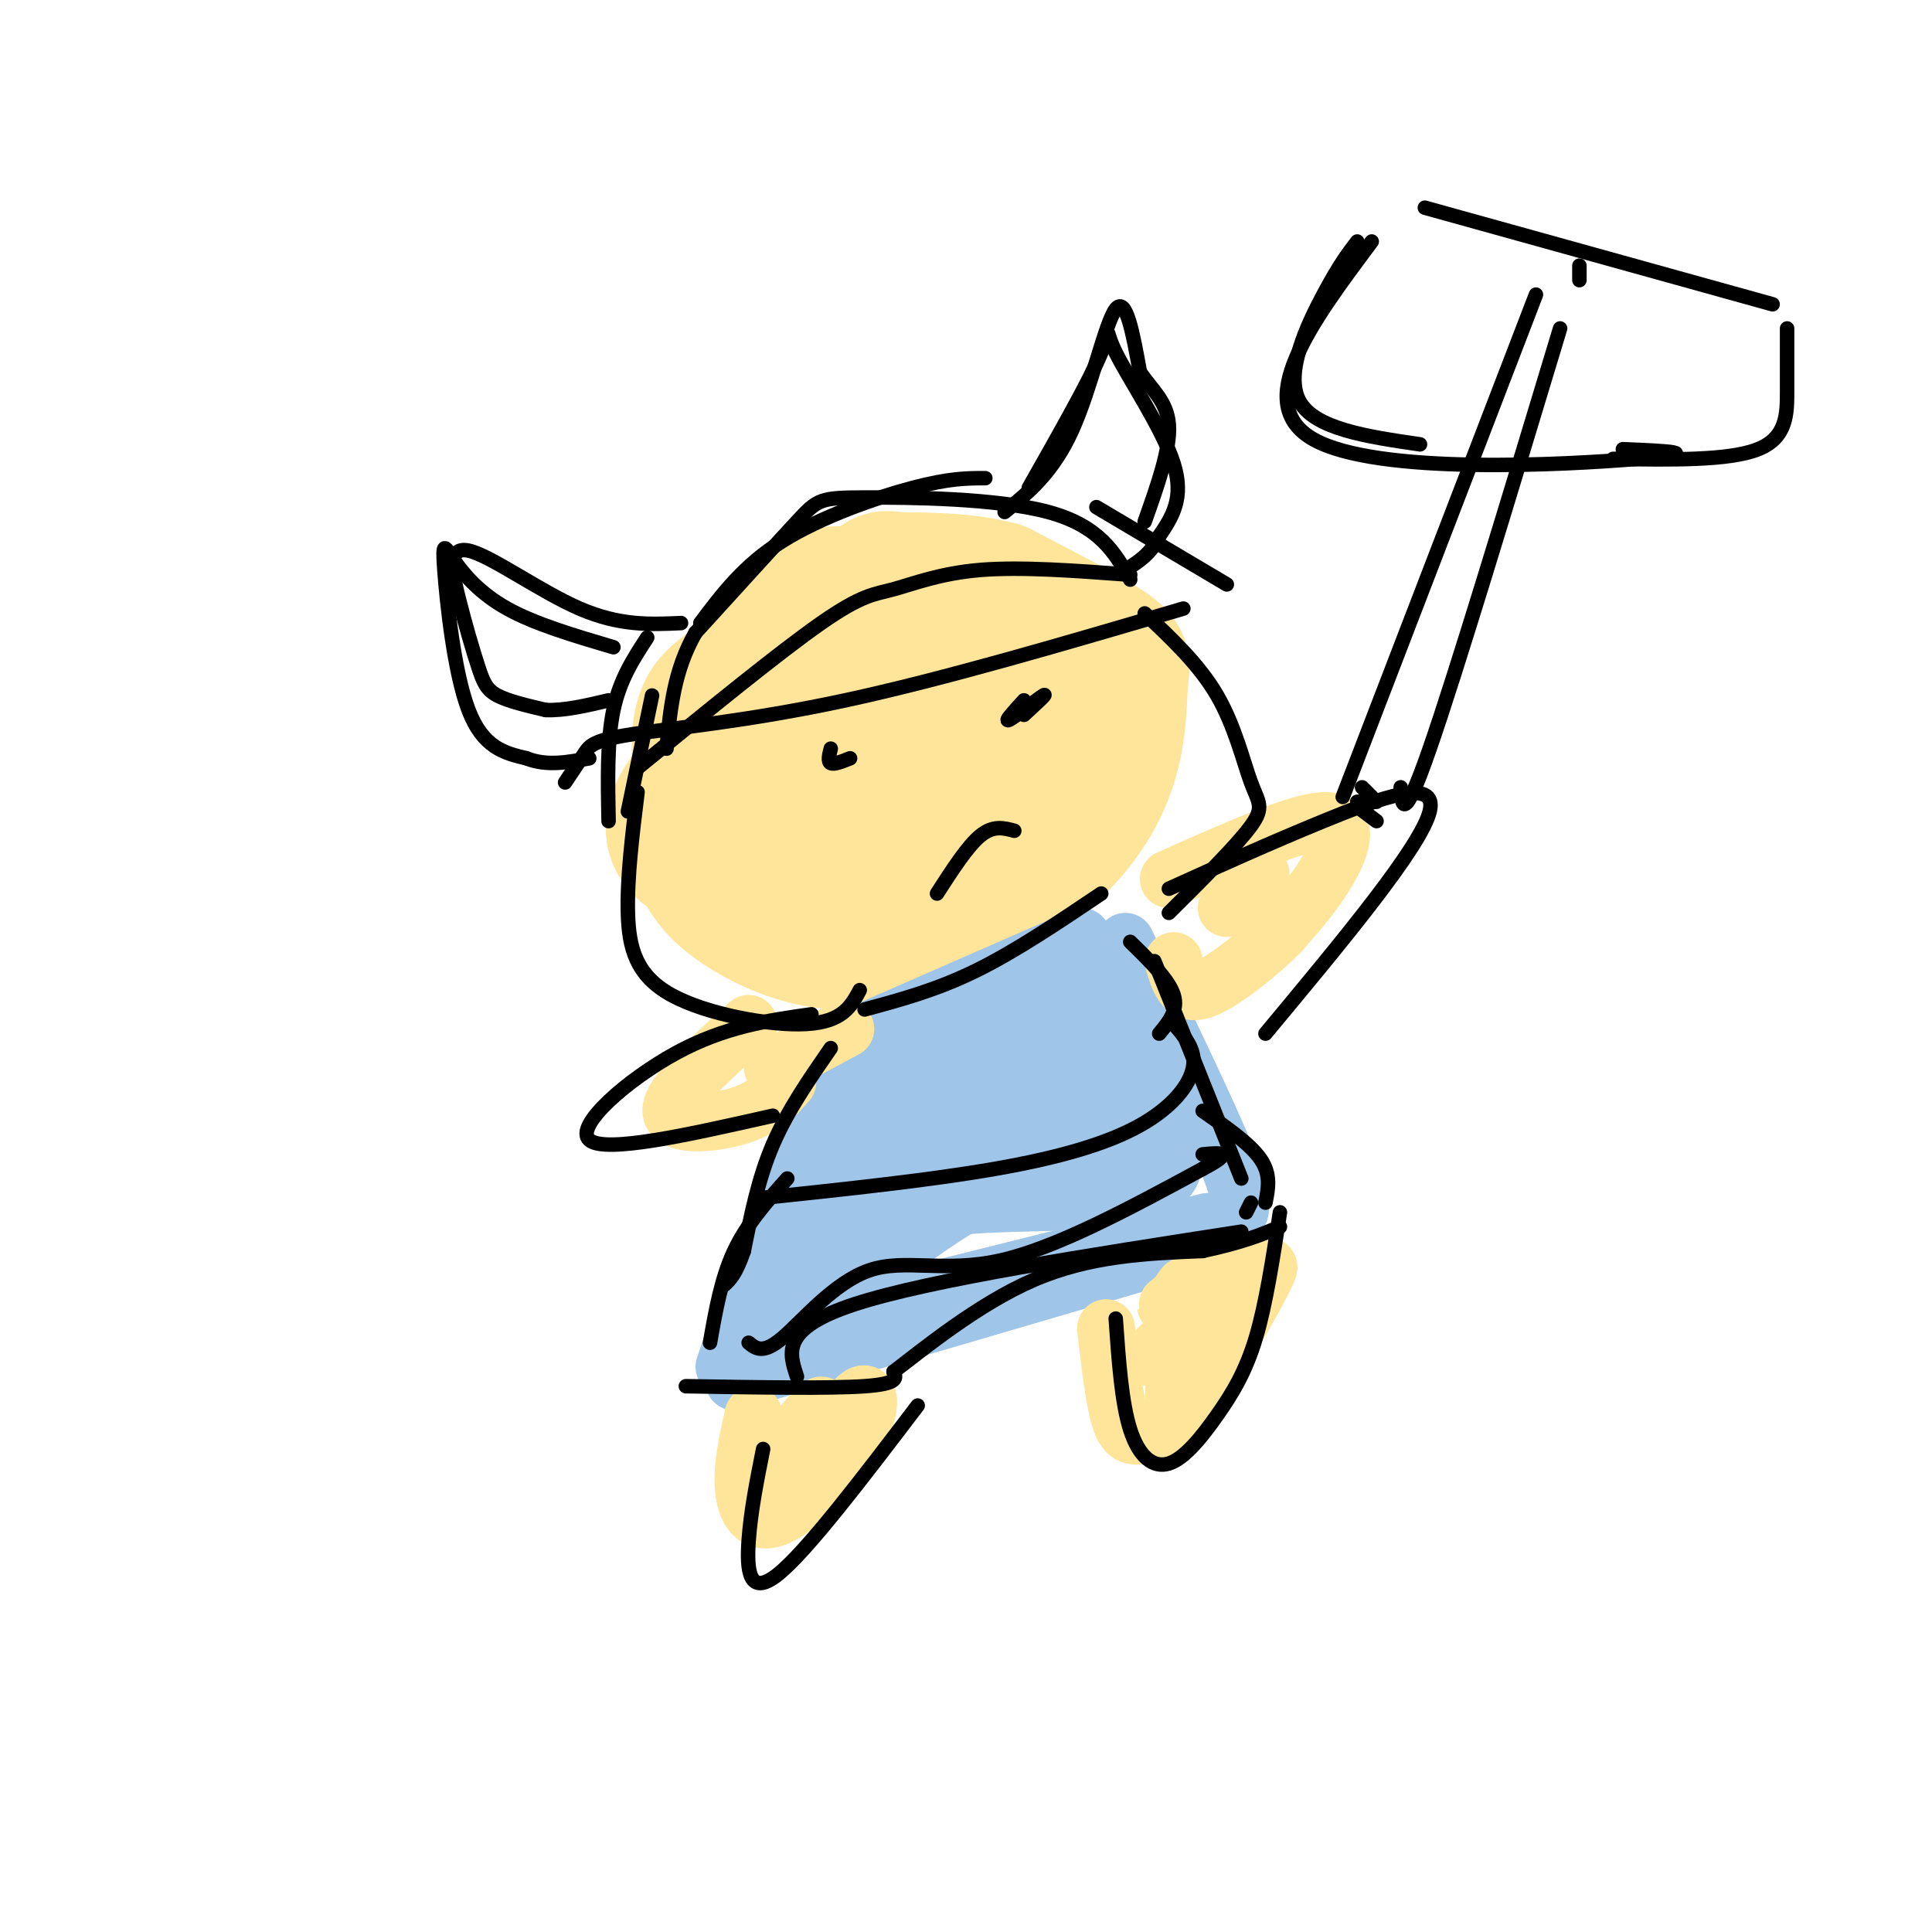 <svg viewBox='0 0 400 400' version='1.1' xmlns='http://www.w3.org/2000/svg' xmlns:xlink='http://www.w3.org/1999/xlink'><g fill='none' stroke='#ffe599' stroke-width='28' stroke-linecap='round' stroke-linejoin='round'><path d='M177,125c-1.666,-1.576 -3.331,-3.152 -7,-1c-3.669,2.152 -9.341,8.032 -13,13c-3.659,4.968 -5.305,9.022 -5,14c0.305,4.978 2.560,10.878 5,14c2.440,3.122 5.067,3.466 10,4c4.933,0.534 12.174,1.259 18,0c5.826,-1.259 10.236,-4.503 13,-8c2.764,-3.497 3.882,-7.249 5,-11'/><path d='M203,150c0.989,-3.449 0.962,-6.571 -4,-11c-4.962,-4.429 -14.860,-10.165 -22,-10c-7.140,0.165 -11.524,6.229 -15,11c-3.476,4.771 -6.045,8.248 -7,12c-0.955,3.752 -0.296,7.779 -1,11c-0.704,3.221 -2.773,5.634 4,7c6.773,1.366 22.386,1.683 38,2'/><path d='M196,172c7.948,0.521 8.819,0.825 12,-2c3.181,-2.825 8.672,-8.778 11,-13c2.328,-4.222 1.494,-6.714 -1,-11c-2.494,-4.286 -6.648,-10.365 -12,-14c-5.352,-3.635 -11.902,-4.825 -18,-6c-6.098,-1.175 -11.742,-2.336 -18,2c-6.258,4.336 -13.129,14.168 -20,24'/><path d='M150,152c-3.396,4.827 -1.885,4.896 -5,9c-3.115,4.104 -10.856,12.244 0,17c10.856,4.756 40.307,6.126 54,5c13.693,-1.126 11.626,-4.750 12,-11c0.374,-6.250 3.187,-15.125 6,-24'/><path d='M217,148c0.142,-6.509 -2.504,-10.782 -4,-14c-1.496,-3.218 -1.843,-5.382 -8,-7c-6.157,-1.618 -18.125,-2.692 -28,0c-9.875,2.692 -17.659,9.148 -23,13c-5.341,3.852 -8.240,5.101 -9,11c-0.760,5.899 0.620,16.450 2,27'/><path d='M147,178c1.300,5.748 3.550,6.619 7,8c3.450,1.381 8.100,3.272 14,5c5.900,1.728 13.050,3.294 22,1c8.950,-2.294 19.699,-8.449 27,-15c7.301,-6.551 11.153,-13.498 13,-20c1.847,-6.502 1.690,-12.558 2,-16c0.310,-3.442 1.089,-4.269 -3,-7c-4.089,-2.731 -13.044,-7.365 -22,-12'/><path d='M207,122c-8.033,-2.218 -17.115,-1.763 -21,-2c-3.885,-0.237 -2.573,-1.165 -9,5c-6.427,6.165 -20.593,19.422 -27,27c-6.407,7.578 -5.057,9.478 -5,13c0.057,3.522 -1.181,8.666 0,13c1.181,4.334 4.779,7.859 10,11c5.221,3.141 12.063,5.897 19,6c6.937,0.103 13.968,-2.449 21,-5'/><path d='M195,190c6.909,-3.769 13.683,-10.692 18,-19c4.317,-8.308 6.179,-18.002 5,-24c-1.179,-5.998 -5.397,-8.300 -13,-10c-7.603,-1.700 -18.589,-2.799 -26,0c-7.411,2.799 -11.246,9.497 -13,15c-1.754,5.503 -1.426,9.813 -2,13c-0.574,3.187 -2.049,5.253 3,7c5.049,1.747 16.621,3.175 24,1c7.379,-2.175 10.566,-7.954 12,-12c1.434,-4.046 1.117,-6.358 0,-9c-1.117,-2.642 -3.033,-5.612 -7,-5c-3.967,0.612 -9.983,4.806 -16,9'/><path d='M180,156c-3.488,4.643 -4.208,11.750 -3,14c1.208,2.250 4.345,-0.357 8,-5c3.655,-4.643 7.827,-11.321 12,-18'/></g>
<g fill='none' stroke='#9fc5e8' stroke-width='12' stroke-linecap='round' stroke-linejoin='round'><path d='M172,218c0.000,0.000 -22.000,65.000 -22,65'/><path d='M152,286c0.000,0.000 92.000,-27.000 92,-27'/><path d='M233,195c8.583,17.750 17.167,35.500 21,45c3.833,9.500 2.917,10.750 2,12'/><path d='M250,253c0.000,0.000 -88.000,22.000 -88,22'/><path d='M163,272c0.000,0.000 11.000,-52.000 11,-52'/><path d='M176,215c0.000,0.000 48.000,-21.000 48,-21'/><path d='M227,197c2.827,8.429 5.655,16.857 10,26c4.345,9.143 10.208,19.000 2,23c-8.208,4.000 -30.488,2.143 -43,4c-12.512,1.857 -15.256,7.429 -18,13'/><path d='M178,263c0.345,-1.250 10.208,-10.875 12,-21c1.792,-10.125 -4.488,-20.750 1,-28c5.488,-7.250 22.744,-11.125 40,-15'/><path d='M231,199c4.797,2.913 -3.212,17.695 -3,28c0.212,10.305 8.644,16.133 7,17c-1.644,0.867 -13.366,-3.228 -26,1c-12.634,4.228 -26.181,16.779 -32,20c-5.819,3.221 -3.909,-2.890 -2,-9'/><path d='M175,256c0.392,-9.632 2.373,-29.211 16,-40c13.627,-10.789 38.900,-12.789 38,-3c-0.900,9.789 -27.971,31.368 -38,39c-10.029,7.632 -3.014,1.316 4,-5'/><path d='M195,247c3.817,-4.112 11.361,-11.894 16,-18c4.639,-6.106 6.374,-10.538 7,-13c0.626,-2.462 0.143,-2.955 -2,-2c-2.143,0.955 -5.945,3.358 -12,9c-6.055,5.642 -14.363,14.524 -12,17c2.363,2.476 15.396,-1.454 22,-3c6.604,-1.546 6.778,-0.707 7,0c0.222,0.707 0.493,1.282 0,3c-0.493,1.718 -1.748,4.578 -2,3c-0.252,-1.578 0.499,-7.594 -1,-12c-1.499,-4.406 -5.250,-7.203 -9,-10'/><path d='M209,221c-3.941,-4.057 -9.293,-9.201 -14,-5c-4.707,4.201 -8.767,17.746 -9,23c-0.233,5.254 3.362,2.215 7,-1c3.638,-3.215 7.319,-6.608 11,-10'/></g>
<g fill='none' stroke='#ffe599' stroke-width='12' stroke-linecap='round' stroke-linejoin='round'><path d='M156,293c-1.179,5.274 -2.357,10.549 -2,15c0.357,4.451 2.250,8.080 7,6c4.750,-2.080 12.356,-9.868 16,-16c3.644,-6.132 3.327,-10.609 1,-9c-2.327,1.609 -6.663,9.305 -11,17'/><path d='M167,306c-2.095,3.595 -1.833,4.083 -2,2c-0.167,-2.083 -0.762,-6.738 0,-10c0.762,-3.262 2.881,-5.131 5,-7'/><path d='M229,275c0.877,7.656 1.754,15.311 3,19c1.246,3.689 2.860,3.411 5,3c2.140,-0.411 4.807,-0.957 10,-8c5.193,-7.043 12.912,-20.584 15,-25c2.088,-4.416 -1.456,0.292 -5,5'/><path d='M257,269c-3.775,7.768 -10.713,24.689 -13,25c-2.287,0.311 0.078,-15.989 1,-23c0.922,-7.011 0.402,-4.734 -1,-3c-1.402,1.734 -3.686,2.924 -2,2c1.686,-0.924 7.343,-3.962 13,-7'/><path d='M255,263c-0.667,1.833 -8.833,9.917 -17,18'/><path d='M155,212c-8.089,7.333 -16.178,14.667 -16,18c0.178,3.333 8.622,2.667 14,1c5.378,-1.667 7.689,-4.333 10,-7'/><path d='M160,221c0.000,0.000 15.000,-8.000 15,-8'/><path d='M242,182c13.178,-5.889 26.356,-11.778 32,-12c5.644,-0.222 3.756,5.222 1,10c-2.756,4.778 -6.378,8.889 -10,13'/><path d='M265,193c-4.381,4.440 -10.333,9.042 -14,11c-3.667,1.958 -5.048,1.274 -6,0c-0.952,-1.274 -1.476,-3.137 -2,-5'/><path d='M254,188c0.000,0.000 7.000,-7.000 7,-7'/></g>
<g fill='none' stroke='#000000' stroke-width='3' stroke-linecap='round' stroke-linejoin='round'><path d='M132,159c14.714,-12.012 29.429,-24.024 38,-30c8.571,-5.976 11.000,-5.917 15,-7c4.000,-1.083 9.571,-3.310 18,-4c8.429,-0.690 19.714,0.155 31,1'/><path d='M234,120c-3.179,-5.565 -6.357,-11.131 -17,-14c-10.643,-2.869 -28.750,-3.042 -38,-3c-9.250,0.042 -9.643,0.298 -14,5c-4.357,4.702 -12.679,13.851 -21,23'/><path d='M144,131c-4.500,7.833 -5.250,15.917 -6,24'/><path d='M141,129c-6.360,0.292 -12.720,0.585 -21,-3c-8.280,-3.585 -18.481,-11.046 -23,-12c-4.519,-0.954 -3.356,4.600 -2,10c1.356,5.400 2.903,10.646 4,14c1.097,3.354 1.742,4.815 4,6c2.258,1.185 6.129,2.092 10,3'/><path d='M113,147c3.833,0.167 8.417,-0.917 13,-2'/><path d='M213,101c6.375,-11.238 12.750,-22.476 15,-28c2.250,-5.524 0.375,-5.333 3,0c2.625,5.333 9.750,15.810 12,23c2.250,7.190 -0.375,11.095 -3,15'/><path d='M240,111c-1.667,3.667 -4.333,5.333 -7,7'/><path d='M172,155c-0.333,1.333 -0.667,2.667 0,3c0.667,0.333 2.333,-0.333 4,-1'/><path d='M212,145c-2.133,2.333 -4.267,4.667 -3,4c1.267,-0.667 5.933,-4.333 7,-5c1.067,-0.667 -1.467,1.667 -4,4'/><path d='M284,50c-12.578,16.822 -25.156,33.644 -12,41c13.156,7.356 52.044,5.244 67,4c14.956,-1.244 5.978,-1.622 -3,-2'/><path d='M295,43c0.000,0.000 72.000,20.000 72,20'/><path d='M370,68c0.000,4.200 0.000,8.400 0,13c0.000,4.600 0.000,9.600 -6,12c-6.000,2.400 -18.000,2.200 -30,2'/><path d='M318,61c0.000,0.000 -40.000,104.000 -40,104'/><path d='M327,55c0.000,0.000 0.000,3.000 0,3'/><path d='M323,68c-10.750,35.583 -21.500,71.167 -27,87c-5.500,15.833 -5.750,11.917 -6,8'/><path d='M284,165c0.000,0.000 -2.000,-2.000 -2,-2'/><path d='M281,167c0.000,0.000 4.000,3.000 4,3'/><path d='M179,209c7.417,-2.000 14.833,-4.000 23,-8c8.167,-4.000 17.083,-10.000 26,-16'/><path d='M194,185c3.167,-4.917 6.333,-9.833 9,-12c2.667,-2.167 4.833,-1.583 7,-1'/><path d='M158,248c17.244,-1.821 34.488,-3.643 48,-6c13.512,-2.357 23.292,-5.250 30,-9c6.708,-3.750 10.345,-8.357 11,-12c0.655,-3.643 -1.673,-6.321 -4,-9'/><path d='M234,195c4.000,3.917 8.000,7.833 9,11c1.000,3.167 -1.000,5.583 -3,8'/><path d='M163,244c-4.167,4.667 -8.333,9.333 -11,15c-2.667,5.667 -3.833,12.333 -5,19'/><path d='M155,278c1.476,1.214 2.952,2.429 7,-1c4.048,-3.429 10.667,-11.500 18,-14c7.333,-2.500 15.381,0.571 27,-2c11.619,-2.571 26.810,-10.786 42,-19'/><path d='M249,242c7.000,-3.667 3.500,-3.333 0,-3'/><path d='M249,230c4.917,3.417 9.833,6.833 12,10c2.167,3.167 1.583,6.083 1,9'/><path d='M257,255c-32.333,5.000 -64.667,10.000 -80,15c-15.333,5.000 -13.667,10.000 -12,15'/><path d='M158,300c-1.289,6.467 -2.578,12.933 -3,19c-0.422,6.067 0.022,11.733 6,7c5.978,-4.733 17.489,-19.867 29,-35'/><path d='M231,273c0.609,8.711 1.219,17.423 3,23c1.781,5.577 4.735,8.021 8,7c3.265,-1.021 6.841,-5.506 10,-10c3.159,-4.494 5.903,-8.998 8,-16c2.097,-7.002 3.549,-16.501 5,-26'/><path d='M168,210c-8.978,1.267 -17.956,2.533 -28,8c-10.044,5.467 -21.156,15.133 -18,18c3.156,2.867 20.578,-1.067 38,-5'/><path d='M242,184c10.311,-4.667 20.622,-9.333 32,-14c11.378,-4.667 23.822,-9.333 22,-2c-1.822,7.333 -17.911,26.667 -34,46'/><path d='M132,164c-1.095,8.863 -2.190,17.726 -2,25c0.190,7.274 1.667,12.958 9,17c7.333,4.042 20.524,6.440 28,6c7.476,-0.440 9.238,-3.720 11,-7'/><path d='M237,127c5.649,5.310 11.298,10.619 15,17c3.702,6.381 5.458,13.833 7,18c1.542,4.167 2.869,5.048 0,9c-2.869,3.952 -9.935,10.976 -17,18'/><path d='M134,132c-2.833,4.333 -5.667,8.667 -7,15c-1.333,6.333 -1.167,14.667 -1,23'/><path d='M130,168c0.000,0.000 5.000,-24.000 5,-24'/><path d='M145,129c4.511,-6.000 9.022,-12.000 17,-17c7.978,-5.000 19.422,-9.000 27,-11c7.578,-2.000 11.289,-2.000 15,-2'/><path d='M227,105c0.000,0.000 27.000,16.000 27,16'/><path d='M245,126c-24.881,7.321 -49.762,14.643 -70,19c-20.238,4.357 -35.833,5.750 -44,7c-8.167,1.250 -8.905,2.357 -10,4c-1.095,1.643 -2.548,3.821 -4,6'/><path d='M127,134c-8.134,-2.404 -16.268,-4.807 -22,-8c-5.732,-3.193 -9.062,-7.175 -11,-10c-1.938,-2.825 -2.483,-4.491 -2,2c0.483,6.491 1.995,21.140 5,29c3.005,7.860 7.502,8.930 12,10'/><path d='M109,157c4.167,1.667 8.583,0.833 13,0'/><path d='M208,106c5.022,-4.111 10.044,-8.222 14,-17c3.956,-8.778 6.844,-22.222 9,-25c2.156,-2.778 3.578,5.111 5,13'/><path d='M236,77c2.333,3.578 5.667,6.022 6,11c0.333,4.978 -2.333,12.489 -5,20'/><path d='M281,50c-1.844,2.400 -3.689,4.800 -7,11c-3.311,6.200 -8.089,16.200 -5,22c3.089,5.800 14.044,7.400 25,9'/><path d='M281,166c0.000,0.000 4.000,0.000 4,0'/><path d='M172,217c-4.500,6.500 -9.000,13.000 -12,20c-3.000,7.000 -4.500,14.500 -6,22'/><path d='M154,259c-1.667,4.833 -2.833,5.917 -4,7'/><path d='M239,199c0.000,0.000 18.000,45.000 18,45'/><path d='M259,249c0.000,0.000 -1.000,2.000 -1,2'/><path d='M142,287c14.917,0.250 29.833,0.500 37,0c7.167,-0.500 6.583,-1.750 6,-3'/><path d='M185,284c5.822,-4.422 17.378,-13.978 29,-19c11.622,-5.022 23.311,-5.511 35,-6'/><path d='M249,259c8.500,-1.833 12.250,-3.417 16,-5'/></g>
</svg>